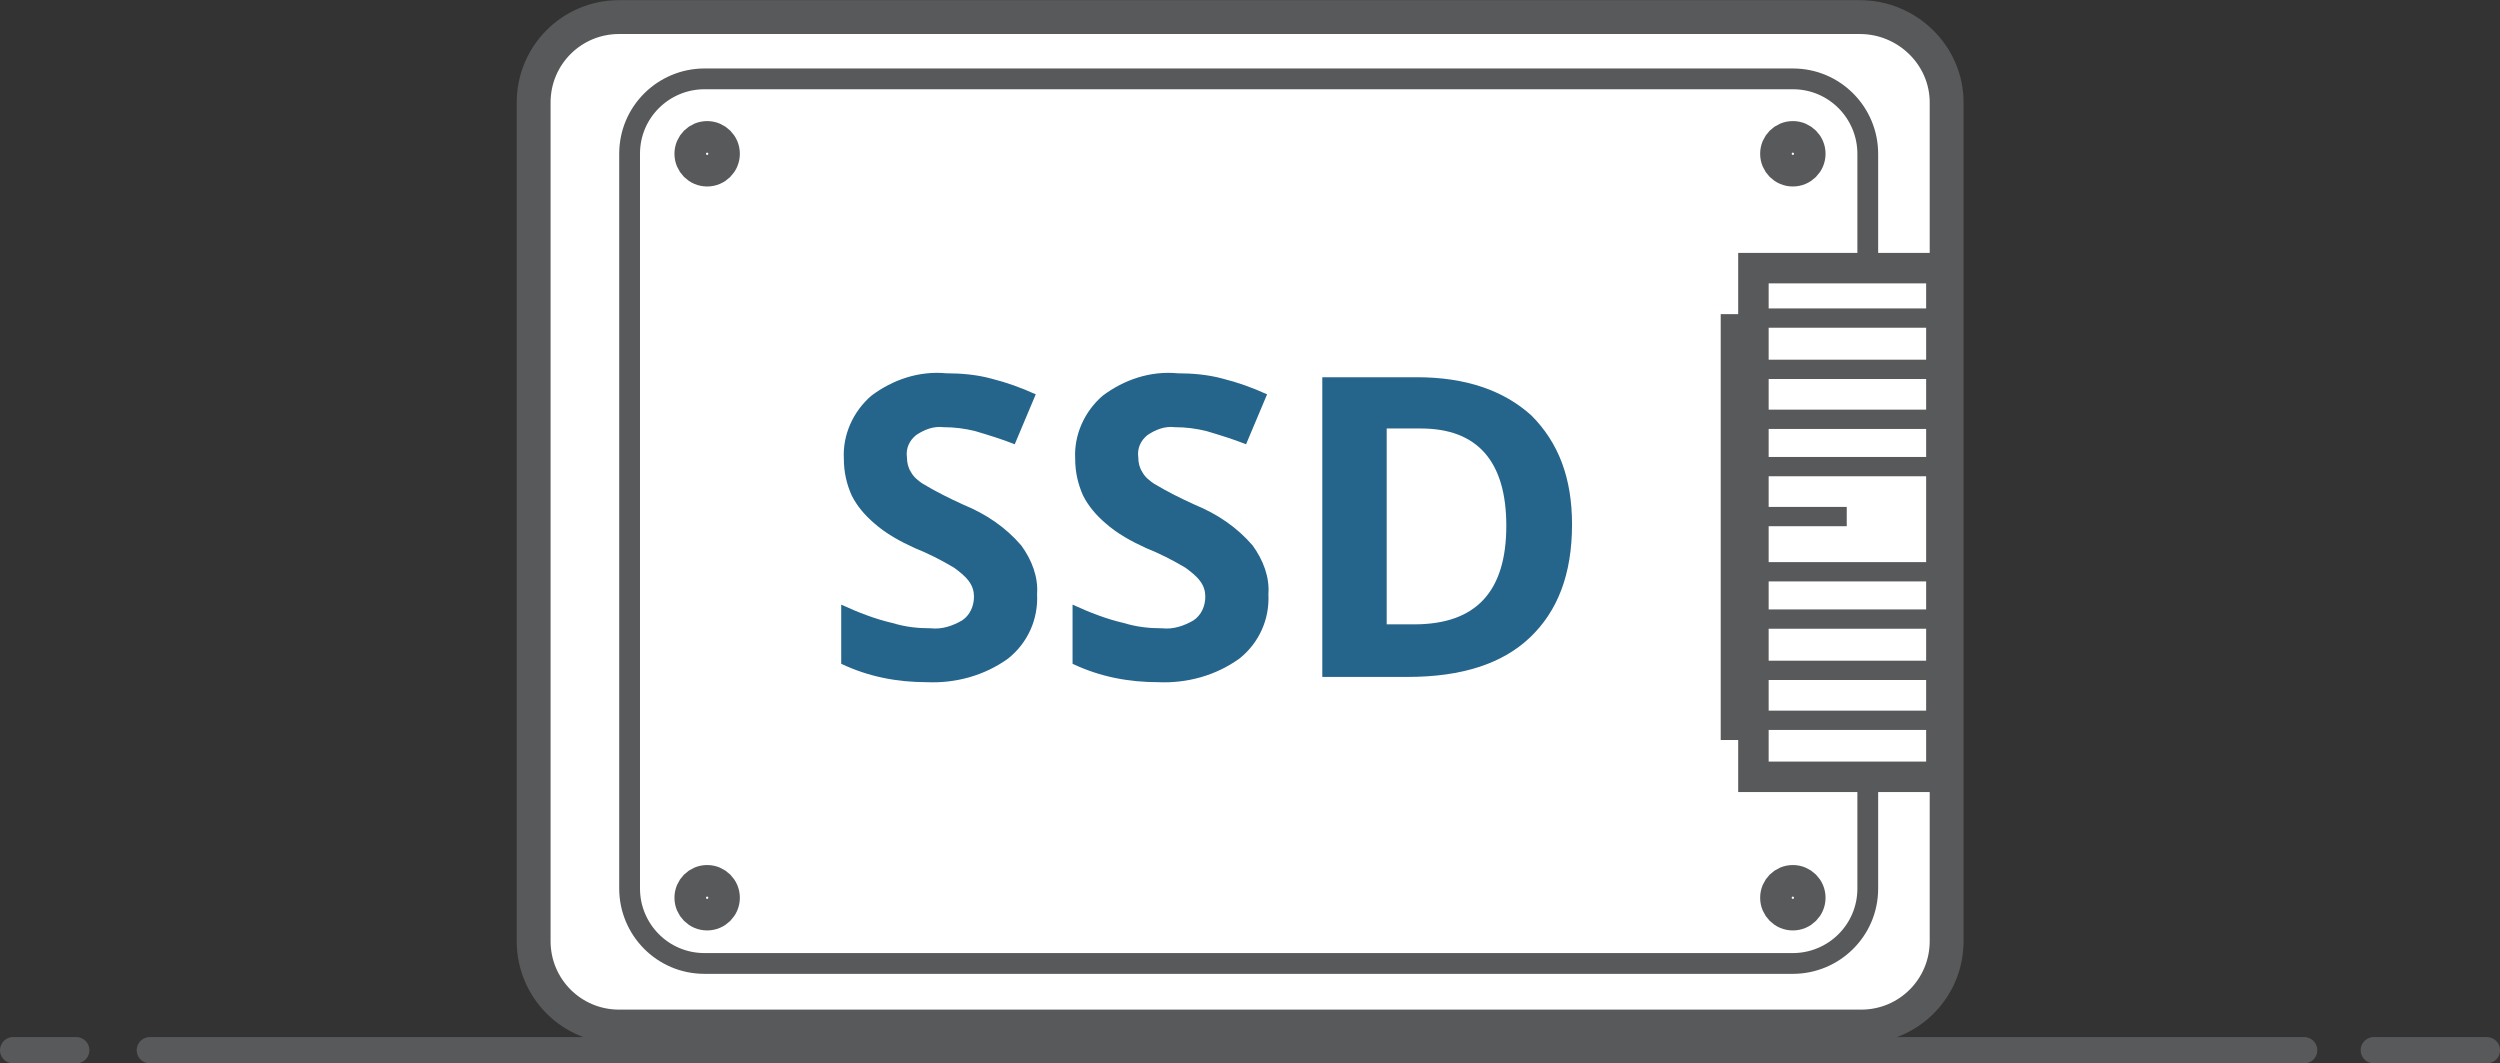 <?xml version="1.0" encoding="utf-8"?>
<!-- Generator: Adobe Illustrator 21.1.0, SVG Export Plug-In . SVG Version: 6.00 Build 0)  -->
<svg version="1.1" id="Layer_1" xmlns="http://www.w3.org/2000/svg" xmlns:xlink="http://www.w3.org/1999/xlink" x="0px" y="0px"
	 viewBox="0 0 190.2 80.9" style="enable-background:new 0 0 190.2 80.9;" xml:space="preserve">
<rect x="0" y="0" width="190.2" height="80.9" fill="#333333" stroke="none"/>
<style type="text/css">
	.st0{fill:#FFFFFF;stroke:#58595B;stroke-width:2.576;stroke-miterlimit:10;}
	.st1{fill:#FFFFFF;stroke:#58595B;stroke-width:1.581;stroke-miterlimit:10;}
	.st2{fill:#FFFFFF;stroke:#58595B;stroke-width:2.318;stroke-miterlimit:10;}
	.st3{fill:none;stroke:#58595B;stroke-width:2.576;stroke-miterlimit:10;}
	.st4{fill:none;stroke:#58595B;stroke-width:1.468;stroke-miterlimit:10;}
	.st5{fill:#25658C;}
	.st6{fill:none;stroke:#58595B;stroke-width:2;stroke-linecap:round;stroke-miterlimit:10;}
</style>
<title>ssd-illustration</title>
<path class="st0" d="M148.1,7.8v63.8c0,3.6-2.9,6.5-6.5,6.5H47.1c-3.6,0-6.5-2.9-6.5-6.5V7.8c0-3.6,2.9-6.5,6.5-6.5h94.4
	C145.1,1.3,148.1,4.2,148.1,7.8z"/>
<path class="st1" d="M142.1,11.7v55.9c0,3.2-2.6,5.7-5.7,5.7H53.6c-3.2,0-5.7-2.6-5.7-5.7V11.7c0-3.2,2.6-5.7,5.7-5.7h82.8
	C139.6,6,142.1,8.6,142.1,11.7z"/>
<rect x="133.4" y="20.4" class="st2" width="14.3" height="38.7"/>
<line class="st3" x1="132.2" y1="23.9" x2="132.2" y2="56.3"/>
<line class="st4" x1="147.7" y1="24.2" x2="133.3" y2="24.2"/>
<line class="st4" x1="147.7" y1="28.1" x2="133.3" y2="28.1"/>
<line class="st4" x1="147.7" y1="31.9" x2="133.4" y2="31.9"/>
<line class="st4" x1="147.7" y1="35.5" x2="133.4" y2="35.5"/>
<line class="st4" x1="147.7" y1="47.1" x2="133.3" y2="47.1"/>
<line class="st4" x1="147.7" y1="43.5" x2="133.3" y2="43.5"/>
<line class="st4" x1="147.7" y1="51" x2="133.3" y2="51"/>
<line class="st4" x1="147.7" y1="54.8" x2="133.4" y2="54.8"/>
<line class="st4" x1="140.5" y1="39.3" x2="133.4" y2="39.3"/>
<circle class="st0" cx="53.8" cy="11.7" r="1.2"/>
<circle class="st0" cx="136.4" cy="11.7" r="1.2"/>
<circle class="st0" cx="53.8" cy="68.3" r="1.2"/>
<circle class="st0" cx="136.4" cy="68.3" r="1.2"/>
<path class="st5" d="M78.9,45.2c0.1,1.9-0.7,3.7-2.2,4.9c-1.8,1.3-4,1.9-6.2,1.8c-2.2,0-4.4-0.4-6.5-1.4V46c1.3,0.6,2.6,1.1,3.9,1.4
	c1,0.3,1.9,0.4,2.9,0.4c0.9,0.1,1.7-0.2,2.4-0.6c0.6-0.4,0.9-1.1,0.9-1.8c0-0.4-0.1-0.8-0.4-1.2c-0.3-0.4-0.7-0.7-1.1-1
	c-1-0.6-2-1.1-3-1.5c-1.1-0.5-2.2-1.1-3.1-1.9c-0.7-0.6-1.3-1.3-1.7-2.1c-0.4-0.9-0.6-1.8-0.6-2.8c-0.1-1.8,0.7-3.6,2.1-4.8
	c1.6-1.2,3.6-1.9,5.7-1.7c1.1,0,2.3,0.1,3.4,0.4c1.2,0.3,2.3,0.7,3.4,1.2l-1.6,3.8c-1-0.4-2-0.7-3-1c-0.8-0.2-1.6-0.3-2.4-0.3
	c-0.8-0.1-1.5,0.2-2.1,0.6c-0.5,0.4-0.8,1-0.7,1.7c0,0.4,0.1,0.8,0.3,1.1c0.2,0.4,0.6,0.7,0.9,0.9c1,0.6,2,1.1,3.1,1.6
	c1.7,0.7,3.2,1.7,4.4,3.1C78.5,42.6,79,43.9,78.9,45.2z"/>
<path class="st5" d="M96.5,45.2c0.1,1.9-0.7,3.7-2.2,4.9c-1.8,1.3-4,1.9-6.2,1.8c-2.2,0-4.4-0.4-6.5-1.4V46c1.3,0.6,2.6,1.1,3.9,1.4
	c1,0.3,1.9,0.4,2.9,0.4c0.9,0.1,1.7-0.2,2.4-0.6c0.6-0.4,0.9-1.1,0.9-1.8c0-0.4-0.1-0.8-0.4-1.2c-0.3-0.4-0.7-0.7-1.1-1
	c-1-0.6-2-1.1-3-1.5c-1.1-0.5-2.2-1.1-3.1-1.9c-0.7-0.6-1.3-1.3-1.7-2.1c-0.4-0.9-0.6-1.8-0.6-2.8c-0.1-1.8,0.7-3.6,2.1-4.8
	c1.6-1.2,3.6-1.9,5.7-1.7c1.1,0,2.3,0.1,3.4,0.4c1.2,0.3,2.3,0.7,3.4,1.2l-1.6,3.8c-1-0.4-2-0.7-3-1c-0.8-0.2-1.6-0.3-2.4-0.3
	c-0.8-0.1-1.5,0.2-2.1,0.6c-0.5,0.4-0.8,1-0.7,1.7c0,0.4,0.1,0.8,0.3,1.1c0.2,0.4,0.6,0.7,0.9,0.9c1,0.6,2,1.1,3.1,1.6
	c1.7,0.7,3.2,1.7,4.4,3.1C96.1,42.6,96.6,43.9,96.5,45.2z"/>
<path class="st5" d="M119.6,39.9c0,3.8-1.1,6.6-3.2,8.6s-5.2,3-9.3,3h-6.5V28.7h7.2c3.7,0,6.6,1,8.7,2.9
	C118.6,33.7,119.6,36.4,119.6,39.9z M114.6,40c0-4.9-2.2-7.4-6.5-7.4h-2.6v14.9h2.1C112.3,47.5,114.6,45,114.6,40L114.6,40z"/>
<line class="st6" x1="11.4" y1="79.9" x2="175.3" y2="79.9"/>
<line class="st6" x1="180.6" y1="79.9" x2="189.2" y2="79.9"/>
<line class="st6" x1="5.8" y1="79.9" x2="1" y2="79.9"/>
</svg>
